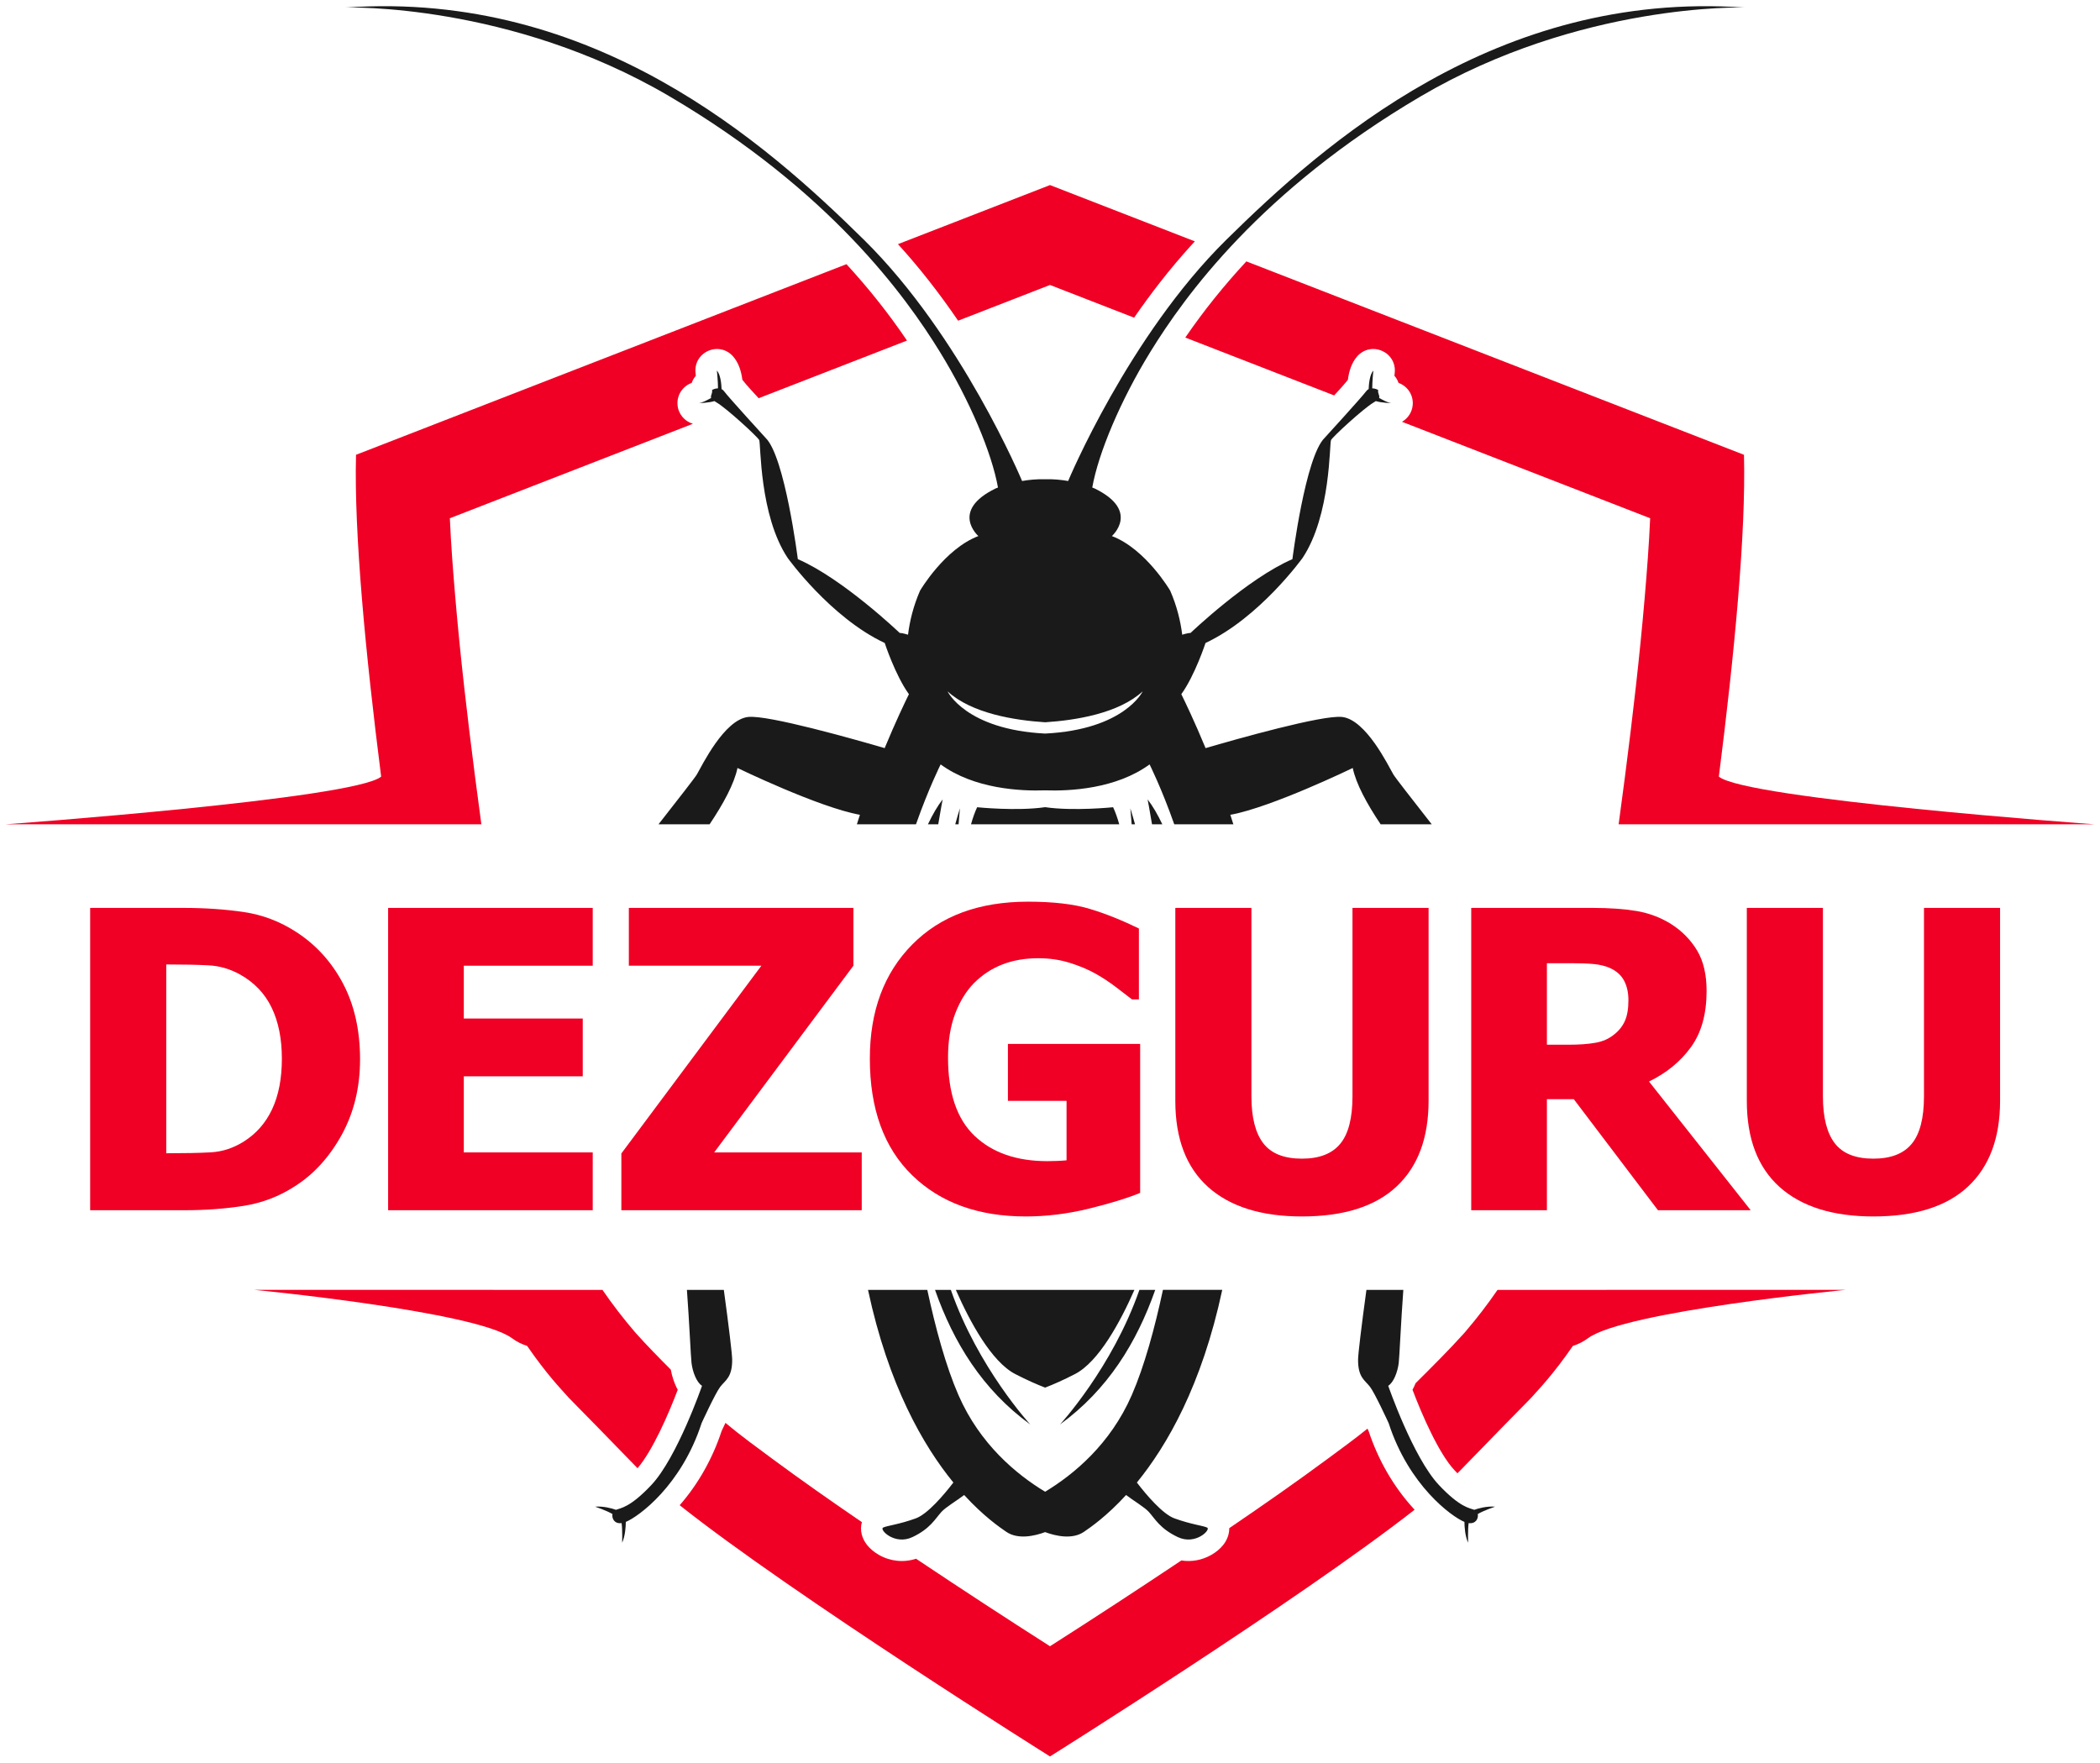 <?xml version="1.0" encoding="UTF-8"?> <svg xmlns="http://www.w3.org/2000/svg" xmlns:xlink="http://www.w3.org/1999/xlink" xml:space="preserve" width="137mm" height="115mm" version="1.1" style="shape-rendering:geometricPrecision; text-rendering:geometricPrecision; image-rendering:optimizeQuality; fill-rule:evenodd; clip-rule:evenodd" viewBox="0 0 13700 11500"> <defs> <style type="text/css"> .fil2 {fill:#1A1A1A} .fil1 {fill:#F00024} .fil0 {fill:#F00024;fill-rule:nonzero} </style> </defs> <g id="Слой_x0020_1">  <g id="_1646476001296"> <g> <path class="fil0" d="M12221.58 7936.64c-264.97,0 -468.9,-64.21 -611.79,-192.17 -142.43,-127.97 -213.88,-315.16 -213.88,-561.6l0 -1259.29 496.48 0 0 1229.45c0,137.01 25.78,238.75 77.33,306.12 51.55,66.92 135.2,100.38 251.86,100.38 113.5,0 196.7,-32.1 250.05,-96.77 53.36,-64.2 80.04,-167.74 80.04,-309.73l0 -1229.45 496.48 0 0 1257.94c0,242.81 -69.63,429.56 -208.9,559.79 -138.82,130.22 -345.01,195.33 -617.67,195.33z"></path> <path class="fil0" d="M10623.49 6525.87c0,-49.74 -9.49,-92.25 -28.49,-127.97 -18.99,-35.72 -50.19,-63.75 -94.05,-83.19 -30.75,-13.12 -65.11,-21.26 -103.1,-24.88 -37.98,-3.61 -85,-5.43 -141.07,-5.43l-165.04 0 0 531.76 141.08 0c68.72,0 127.05,-4.07 174.98,-12.66 47.93,-8.14 88.62,-26.23 122.09,-53.81 31.65,-24.41 55.17,-54.25 70.53,-88.62 15.38,-34.37 23.07,-79.58 23.07,-135.2zm797.63 1370.08l-605.01 0 -548.94 -724.38 -175.43 0 0 724.38 -493.78 0 0 -1972.37 793.56 0c109.43,0 204.84,6.77 286.23,20.35 81.39,14.01 156.45,42.5 225.18,85.46 70.54,45.21 126.61,102.18 168.21,171.37 41.6,69.18 62.4,157.35 62.4,264.06 0,151.03 -33.91,273.11 -102.19,367.17 -68.28,94.05 -159.17,168.66 -273.56,224.28l663.33 839.68z"></path> <path class="fil0" d="M8493.22 7936.64c-264.97,0 -468.9,-64.21 -611.79,-192.17 -142.43,-127.97 -213.88,-315.16 -213.88,-561.6l0 -1259.29 496.48 0 0 1229.45c0,137.01 25.78,238.75 77.32,306.12 51.56,66.92 135.21,100.38 251.87,100.38 113.5,0 196.69,-32.1 250.05,-96.77 53.36,-64.2 80.03,-167.74 80.03,-309.73l0 -1229.45 496.49 0 0 1257.94c0,242.81 -69.64,429.56 -208.9,559.79 -138.82,130.22 -345.02,195.33 -617.67,195.33z"></path> <path class="fil0" d="M7438.19 7782.91c-86.36,35.27 -198.95,69.63 -337.31,103.54 -137.92,33.46 -274.47,50.19 -408.77,50.19 -309.74,0 -557.08,-89.52 -741.11,-268.59 -184.03,-179.06 -276.27,-432.73 -276.27,-761.45 0,-309.74 92.24,-557.53 276.27,-743.82 184.03,-186.75 435.9,-279.9 755.58,-279.9 165.5,0 299.34,15.83 402.89,47.02 103.55,31.2 210.26,74.16 320.58,127.97l0 462.57 -45.21 0c-23.52,-18.54 -57.88,-44.76 -102.64,-78.68 -44.77,-33.91 -88.17,-62.85 -130.68,-86.81 -49.29,-28.04 -106.71,-52.46 -171.83,-72.81 -64.66,-20.34 -133.39,-30.29 -206.19,-30.29 -84.55,0 -162.33,13.11 -231.96,39.79 -70.08,26.68 -132.04,67.37 -187.2,122.09 -52,53.36 -93.14,120.73 -123.9,202.12 -30.29,81.39 -45.66,175.9 -45.66,283.96 0,231.06 57.88,401.53 173.63,511.41 115.76,109.87 274.02,164.59 474.78,164.59 17.64,0 38.44,-0.45 62.4,-1.36 23.97,-0.9 44.76,-2.25 62.4,-4.06l0 -387.97 -382.53 0 0 -371.68 862.73 0 0 972.17z"></path> <polygon class="fil0" points="5621.75,7895.95 4053.61,7895.95 4053.61,7525.62 4967,6300.68 4102.45,6300.68 4102.45,5923.58 5567.49,5923.58 5567.49,6300.68 4659.08,7518.83 5621.75,7518.83 "></polygon> <polygon class="fil0" points="2532.04,7895.95 2532.04,5923.58 3866.85,5923.58 3866.85,6300.68 3025.82,6300.68 3025.82,6645.24 3801.74,6645.24 3801.74,7022.35 3025.82,7022.35 3025.82,7518.83 3866.85,7518.83 3866.85,7895.95 "></polygon> <path class="fil0" d="M1838.88 6907.05c0,-129.33 -22.16,-240.1 -66.47,-332.35 -44.31,-92.24 -113.04,-164.13 -205.28,-216.14 -66.47,-37.08 -137.01,-57.42 -210.26,-60.59 -73.26,-3.62 -160.98,-5.43 -263.17,-5.43l-9.04 0 0 1231.73 9.04 0c110.79,0 204.39,-1.82 280.35,-5.89 75.97,-4.06 148.31,-27.58 217.04,-70.98 80.94,-51.1 142.43,-121.19 184.49,-211.17 42.05,-89.98 63.3,-199.41 63.3,-329.18zm510.05 4.52c0,184.04 -40.24,348.17 -120.28,493.77 -80.48,145.15 -182.22,256.38 -304.76,334.15 -102.19,66.47 -213.88,108.98 -334.16,127.97 -120.72,18.99 -248.69,28.49 -384.79,28.49l-616.77 0 0 -1972.37 611.79 0c138.37,0 268.14,9.04 388.87,26.67 121.18,17.64 234.68,60.14 340.49,128.42 129.77,82.75 231.96,194.88 307.02,335.51 75.06,141.08 112.59,307.02 112.59,497.39z"></path> </g> <path class="fil1" d="M6850.01 11459.69c0,0 -1671.84,-1048.37 -2415.88,-1639.02 122.91,-140.66 215.02,-306.75 273.57,-484 8.23,-17.8 16.56,-35.58 24.99,-53.3 97.79,82.09 207.93,162.01 299.96,230.12 193.5,143.23 391.29,281.65 590.25,417.61 -15.24,51.31 -0.39,106.52 33.87,149.27 20.96,26.13 48.27,47.99 77.33,64.5 74.9,42.58 161.66,51.18 242.06,24.94 288.93,193.28 580.64,383.88 873.85,570.97 287.52,-183.45 573.59,-370.28 856.99,-559.71 66.43,10.44 134.72,-1.78 195.27,-36.2 29.06,-16.51 56.39,-38.37 77.35,-64.5 25.61,-31.97 40.37,-70.88 39.82,-109.94 218.4,-148.6 435.74,-299.87 647.93,-456.94 77.87,-57.63 168.7,-123.73 254.07,-192.43l7.23 15.61c61.43,185.92 159.76,359.56 291.84,504.45 2.67,2.93 5.38,5.88 8.18,8.87 -761.05,595.32 -2378.68,1609.7 -2378.68,1609.7zm-3631.17 -3044.05l-1558.59 0c0,0 1442.18,139.89 1679.5,315.14 32.34,23.88 65.67,40.13 99.12,50.45 127.95,185.78 225.91,286.47 241.99,305.25 43.49,50.71 22.35,22.45 478.42,492.68 97.03,-113.03 200.82,-349.11 262.15,-511.98 -22.56,-40.74 -37.27,-87.01 -45.29,-131.21 -78.97,-79.16 -157.11,-158.94 -228.14,-238.18 -1.98,-2.21 -3.91,-4.48 -5.85,-6.73 -76.96,-89.79 -147.38,-181.55 -211.78,-275.42l-711.53 0zm7262.27 0l1558.64 0c0,0 -1442.22,139.89 -1679.47,315.14 -32.32,23.88 -65.74,40.13 -99.16,50.45 -127.93,185.78 -225.88,286.47 -241.99,305.25 -43.81,51.11 -21.9,21.91 -489.23,503.85 -6.89,7.12 -14.24,14.46 -21.88,21.95 -6.54,-6.67 -12.78,-13.2 -18.64,-19.44 -100.45,-106.6 -210.49,-355.9 -274.42,-525.66 7.56,-13.64 14.23,-27.92 20.07,-42.51 108.21,-107.98 219.32,-217.94 316.98,-326.88 1.99,-2.21 3.91,-4.48 5.85,-6.73 76.95,-89.79 147.38,-181.55 211.8,-275.42l711.45 0zm691.67 -3037.7l2489.39 0c0,0 -2276.02,-164.77 -2448.75,-311.02l0 0c101.12,-796.29 177.39,-1586.79 163.92,-2099.66l-3246.28 -1261.9c-144.28,155.47 -277.8,320.98 -398.44,497.02l971.18 377.5c30.59,-33.24 63.32,-68.55 89.46,-101.93 7.42,-56.68 24.78,-113.73 63.07,-155.35 41.7,-45.3 104.95,-58.15 161.01,-32.81 56.07,25.46 88.09,81.53 81.61,142.13 -0.67,6.48 -1.34,13.22 -1.99,19.95 12.05,13.59 21.12,29.38 26.9,46.41 58.38,20.81 97.5,78.63 92.52,142.86 -3.72,47.88 -31.07,88.44 -69.96,110.79l1618.82 629.26c-7.46,172.2 -20.81,344.71 -35.13,513.05 -33.3,391.32 -78.84,782.3 -129.03,1171.78 -13.47,104.02 -27.3,207.98 -41.38,311.92l613.08 0zm-8645.55 0l-2489.4 0c0,0 2276.02,-164.77 2448.74,-311.02l0.01 0c-101.14,-796.3 -177.41,-1586.79 -163.92,-2099.66l3199.48 -1243.66c143.15,155.84 275.51,321.84 394.93,498.37l-967.76 376.15c-34.85,-38.2 -74.93,-80.31 -106.19,-120.17 -7.43,-56.68 -24.79,-113.73 -63.09,-155.35 -41.7,-45.3 -104.94,-58.15 -161.01,-32.81 -55.9,25.34 -87.9,81.16 -81.58,142.13 0.67,6.61 1.33,13.22 1.97,19.95 -12.02,13.59 -21.1,29.38 -26.85,46.4 -58.41,20.82 -97.55,78.63 -92.57,142.87 4.62,59.55 45.83,107.78 100.3,123.73l-1585.55 616.32c7.53,172.2 20.9,344.71 35.21,513.05 33.3,391.32 78.81,782.3 129.03,1171.78 13.41,104.02 27.19,207.99 41.3,311.92l-613.05 0zm3330.95 -3784.96l991.83 -385.5 944.95 367.26c-10.33,11.14 -20.58,22.4 -30.78,33.54 -130.94,144.82 -252.74,301.27 -365.48,464.34l-548.69 -213.38 -599.48 233.09c-120.09,-175.92 -250.78,-344.61 -392.35,-499.35z"></path> <path class="fil2" d="M6818.19 3126.87c-53.39,-1.69 -104.78,3.47 -150.25,11.38l0 -0.01c0,0 -393.95,-944.92 -1031.07,-1573.17 -637.15,-628.26 -1761.49,-1629.16 -3380.57,-1515.92 0,0 1071.89,-32.93 2113.78,580.75 1041.92,613.69 1536.62,1300.46 1761.51,1665.76 195.04,316.8 339.29,661.08 379.02,885.09 -9.99,3.8 -15.49,6.16 -15.49,6.16 -299.81,146.12 -112.43,310.51 -112.43,310.51 -221.12,84 -380.4,356.14 -380.4,356.14 -44.24,101.31 -67.58,199.44 -78.51,287.45l-0.01 -0.01c0,0 -36.74,-11.65 -54.55,-11.65 0,0 -371.98,-355.25 -664.32,-481.26 0,0 -84.31,-668.48 -209.88,-790.85 0,0 -244.08,-267.12 -271.25,-304.56 -4.81,-6.63 -10.37,-11.17 -16.26,-14.17 -1.21,-32.16 -6.7,-94.96 -30.62,-121.04 0,0 7.48,73.54 7.2,116.01 -20.42,0.33 -38.54,10.55 -38.54,10.55 3.69,26.31 -12.72,36.96 -6.07,51.95 -22.32,13.03 -57.06,31.42 -79.69,34.33 0,0 65.12,-1.95 100.81,-13.48 4.22,2.9 9.15,6.01 14.93,9.39 65.59,38.35 266.11,222.82 277.34,244.74 11.25,21.91 0,489.47 185.52,768.92 0,0 279.22,389.03 633.4,555.23 0,0 69.08,211.28 157.87,333.97 -25.5,51.67 -86.93,179.48 -158.27,351.87 -195.37,-57.07 -762.95,-218.27 -891.2,-203.23 -155.53,18.27 -299.81,315.97 -333.54,374.42 -12.5,21.65 -119.4,157.87 -250.54,325.8l333.25 0c90.02,-134.22 160.57,-264.37 181.9,-367.33 0,0 530.63,257.28 798.67,305.42 -6.67,20.46 -13.28,41.1 -19.78,61.91l385.6 0c82.73,-234.9 160.89,-390.68 160.89,-390.68 218.95,160.05 520.16,174.84 681.55,169.27 161.38,5.57 462.6,-9.22 681.54,-169.27 0,0 78.17,155.78 160.91,390.68l385.59 0c-6.49,-20.81 -13.09,-41.45 -19.78,-61.91 268.05,-48.14 798.67,-305.42 798.67,-305.42 21.32,102.96 91.89,233.11 181.9,367.33l333.25 0c-131.13,-167.93 -238.03,-304.15 -250.53,-325.8 -33.73,-58.45 -178.02,-356.15 -333.57,-374.42 -128.22,-15.04 -695.82,146.16 -891.19,203.23 -71.33,-172.39 -132.75,-300.2 -158.25,-351.87 88.78,-122.69 157.87,-333.97 157.87,-333.97 354.18,-166.2 633.39,-555.23 633.39,-555.23 185.51,-279.45 174.28,-747.01 185.51,-768.92 11.24,-21.92 211.75,-206.39 277.34,-244.74 5.78,-3.38 10.73,-6.49 14.94,-9.39 35.68,11.53 100.82,13.48 100.82,13.48 -22.63,-2.91 -57.39,-21.3 -79.7,-34.33 6.67,-14.99 -9.75,-25.64 -6.06,-51.95 0,0 -18.13,-10.22 -38.55,-10.55 -0.28,-42.47 7.18,-116.01 7.18,-116.01 -23.89,26.08 -29.38,88.88 -30.59,121.04 -5.89,3 -11.46,7.54 -16.27,14.17 -27.18,37.44 -271.26,304.56 -271.26,304.56 -125.54,122.37 -209.87,790.85 -209.87,790.85 -292.34,126.01 -664.31,481.26 -664.31,481.26 -17.81,0 -54.56,11.65 -54.56,11.65l0 0.01c-10.95,-88.01 -34.29,-186.14 -78.52,-287.45 0,0 -159.28,-272.14 -380.4,-356.14 0,0 187.39,-164.39 -112.44,-310.51 0,0 -5.48,-2.36 -15.49,-6.16 39.74,-224.01 184,-568.29 379.04,-885.09 224.87,-365.3 719.59,-1052.07 1761.49,-1665.76 1041.96,-613.68 2113.74,-580.75 2113.74,-580.75 -1619.02,-113.24 -2743.36,887.66 -3380.52,1515.92 -637.12,628.25 -1031.08,1573.17 -1031.08,1573.17l0.02 0.01c-45.48,-7.91 -96.87,-13.07 -150.26,-11.38zm0 1659.21c-518.45,-26.19 -636.57,-275.52 -636.57,-275.52 156.78,144.07 436.67,189 636.57,201.83 199.9,-12.83 479.78,-57.76 636.57,-201.83 0,0 -118.13,249.33 -636.57,275.52zm2336.9 3629.56c-15.94,215.06 -25.33,440.57 -30.13,477.93 -7.48,58.45 -32.78,125.12 -68.38,147.96 0,0 162.09,468.47 330.75,647.46 139.63,148.19 200.91,149.89 230.62,161.64 27.77,-9.85 80.03,-24.58 135.75,-20.55 0,0 -76.9,26.06 -112.98,48.21 5.49,27.8 -12.24,65.55 -59.6,59.01 -5.9,43.43 -3.56,127.92 -3.56,127.92 -19.95,-44.52 -23.55,-103.22 -23.84,-135.66 -84.8,-35.07 -362.69,-237.92 -494.32,-644.22 0,0 -89.02,-194.5 -121.8,-237.42 -32.8,-42.92 -78.71,-60.28 -77.78,-178.08 0.27,-34.43 21.44,-213.18 54.47,-454.2l240.8 0zm-1181.44 0c-133.25,623.59 -360.88,1016.81 -556.89,1256.92 61.84,80.91 168.47,206.04 244.75,233.76 110.58,40.19 187.41,47.49 213.65,60.28 26.23,12.78 -74.97,116.89 -191.15,62.09 -116.17,-54.79 -148.04,-118.71 -189.27,-164.37 -27.62,-30.6 -101.51,-74.31 -148.39,-110.26 -125.79,137.5 -230.21,209.62 -274.42,239.93 -77.07,52.8 -185.82,27.2 -253.74,2.15 -67.92,25.05 -176.68,50.65 -253.73,-2.15 -44.23,-30.31 -148.63,-102.43 -274.42,-239.93 -46.89,35.95 -120.78,79.66 -148.4,110.26 -41.22,45.66 -73.09,109.58 -189.26,164.37 -116.19,54.8 -217.38,-49.31 -191.15,-62.09 26.24,-12.79 103.07,-20.09 213.62,-60.28 76.31,-27.72 182.92,-152.85 244.77,-233.76 -196.02,-240.11 -423.64,-633.33 -556.9,-1256.92l386.8 0c53.61,249.55 121.03,497.75 203.35,686.51 139.58,320.13 378.1,517.49 565.32,630.55l0 0.01c187.21,-113.07 425.74,-310.43 565.33,-630.56 82.3,-188.76 149.73,-436.96 203.34,-686.51l386.79 0zm-437.08 0c-120.52,342.38 -308.24,650.45 -621.54,878.29 0,0 341.38,-370.05 518.23,-878.29l103.31 0zm-135.82 0c-91.18,206.95 -232.21,469.28 -388.28,549.56 -76.98,39.6 -141.45,67.89 -194.28,88.12 -52.84,-20.23 -117.3,-48.52 -194.28,-88.12 -156.06,-80.28 -297.09,-342.61 -388.27,-549.56l1165.11 0zm-582.56 -3149.33c185.49,27.02 443.54,0.38 443.54,0.38 14.99,31.87 28.21,69.43 39.93,111.25l-966.93 0c11.7,-41.82 24.94,-79.38 39.93,-111.25 0,0 258.04,26.64 443.53,-0.38zm564.58 111.63c-5.04,-65.13 -8.6,-103.94 -8.6,-103.94 10.78,34.65 20.83,69.3 30.42,103.94l-21.82 0zm132.73 0c-16.71,-101.66 -28.9,-162.38 -28.9,-162.38 34.02,43.65 66.09,99.36 96.05,162.38l-67.15 0zm-3034.22 3037.7c15.95,215.06 25.35,440.57 30.14,477.93 7.48,58.45 32.78,125.12 68.39,147.96 0,0 -162.1,468.47 -330.76,647.46 -139.63,148.19 -200.92,149.89 -230.63,161.64 -27.76,-9.85 -80.01,-24.58 -135.74,-20.55 0,0 76.91,26.06 112.97,48.21 -5.48,27.8 12.25,65.55 59.61,59.01 5.9,43.43 3.56,127.92 3.56,127.92 19.96,-44.52 23.55,-103.22 23.85,-135.66 84.79,-35.07 362.68,-237.92 494.32,-644.22 0,0 89.01,-194.5 121.8,-237.42 32.8,-42.92 78.71,-60.28 77.78,-178.08 -0.29,-34.43 -21.44,-213.18 -54.48,-454.2l-240.81 0zm1618.53 0c120.52,342.38 308.25,650.45 621.53,878.29 0,0 -341.38,-370.05 -518.22,-878.29l-103.31 0zm153.79 -3037.7c5.05,-65.13 8.61,-103.94 8.61,-103.94 -10.79,34.65 -20.84,69.3 -30.41,103.94l21.8 0zm-132.72 0c16.72,-101.66 28.9,-162.38 28.9,-162.38 -34.02,43.65 -66.1,99.36 -96.06,162.38l67.16 0z"></path> </g> </g> </svg> 
